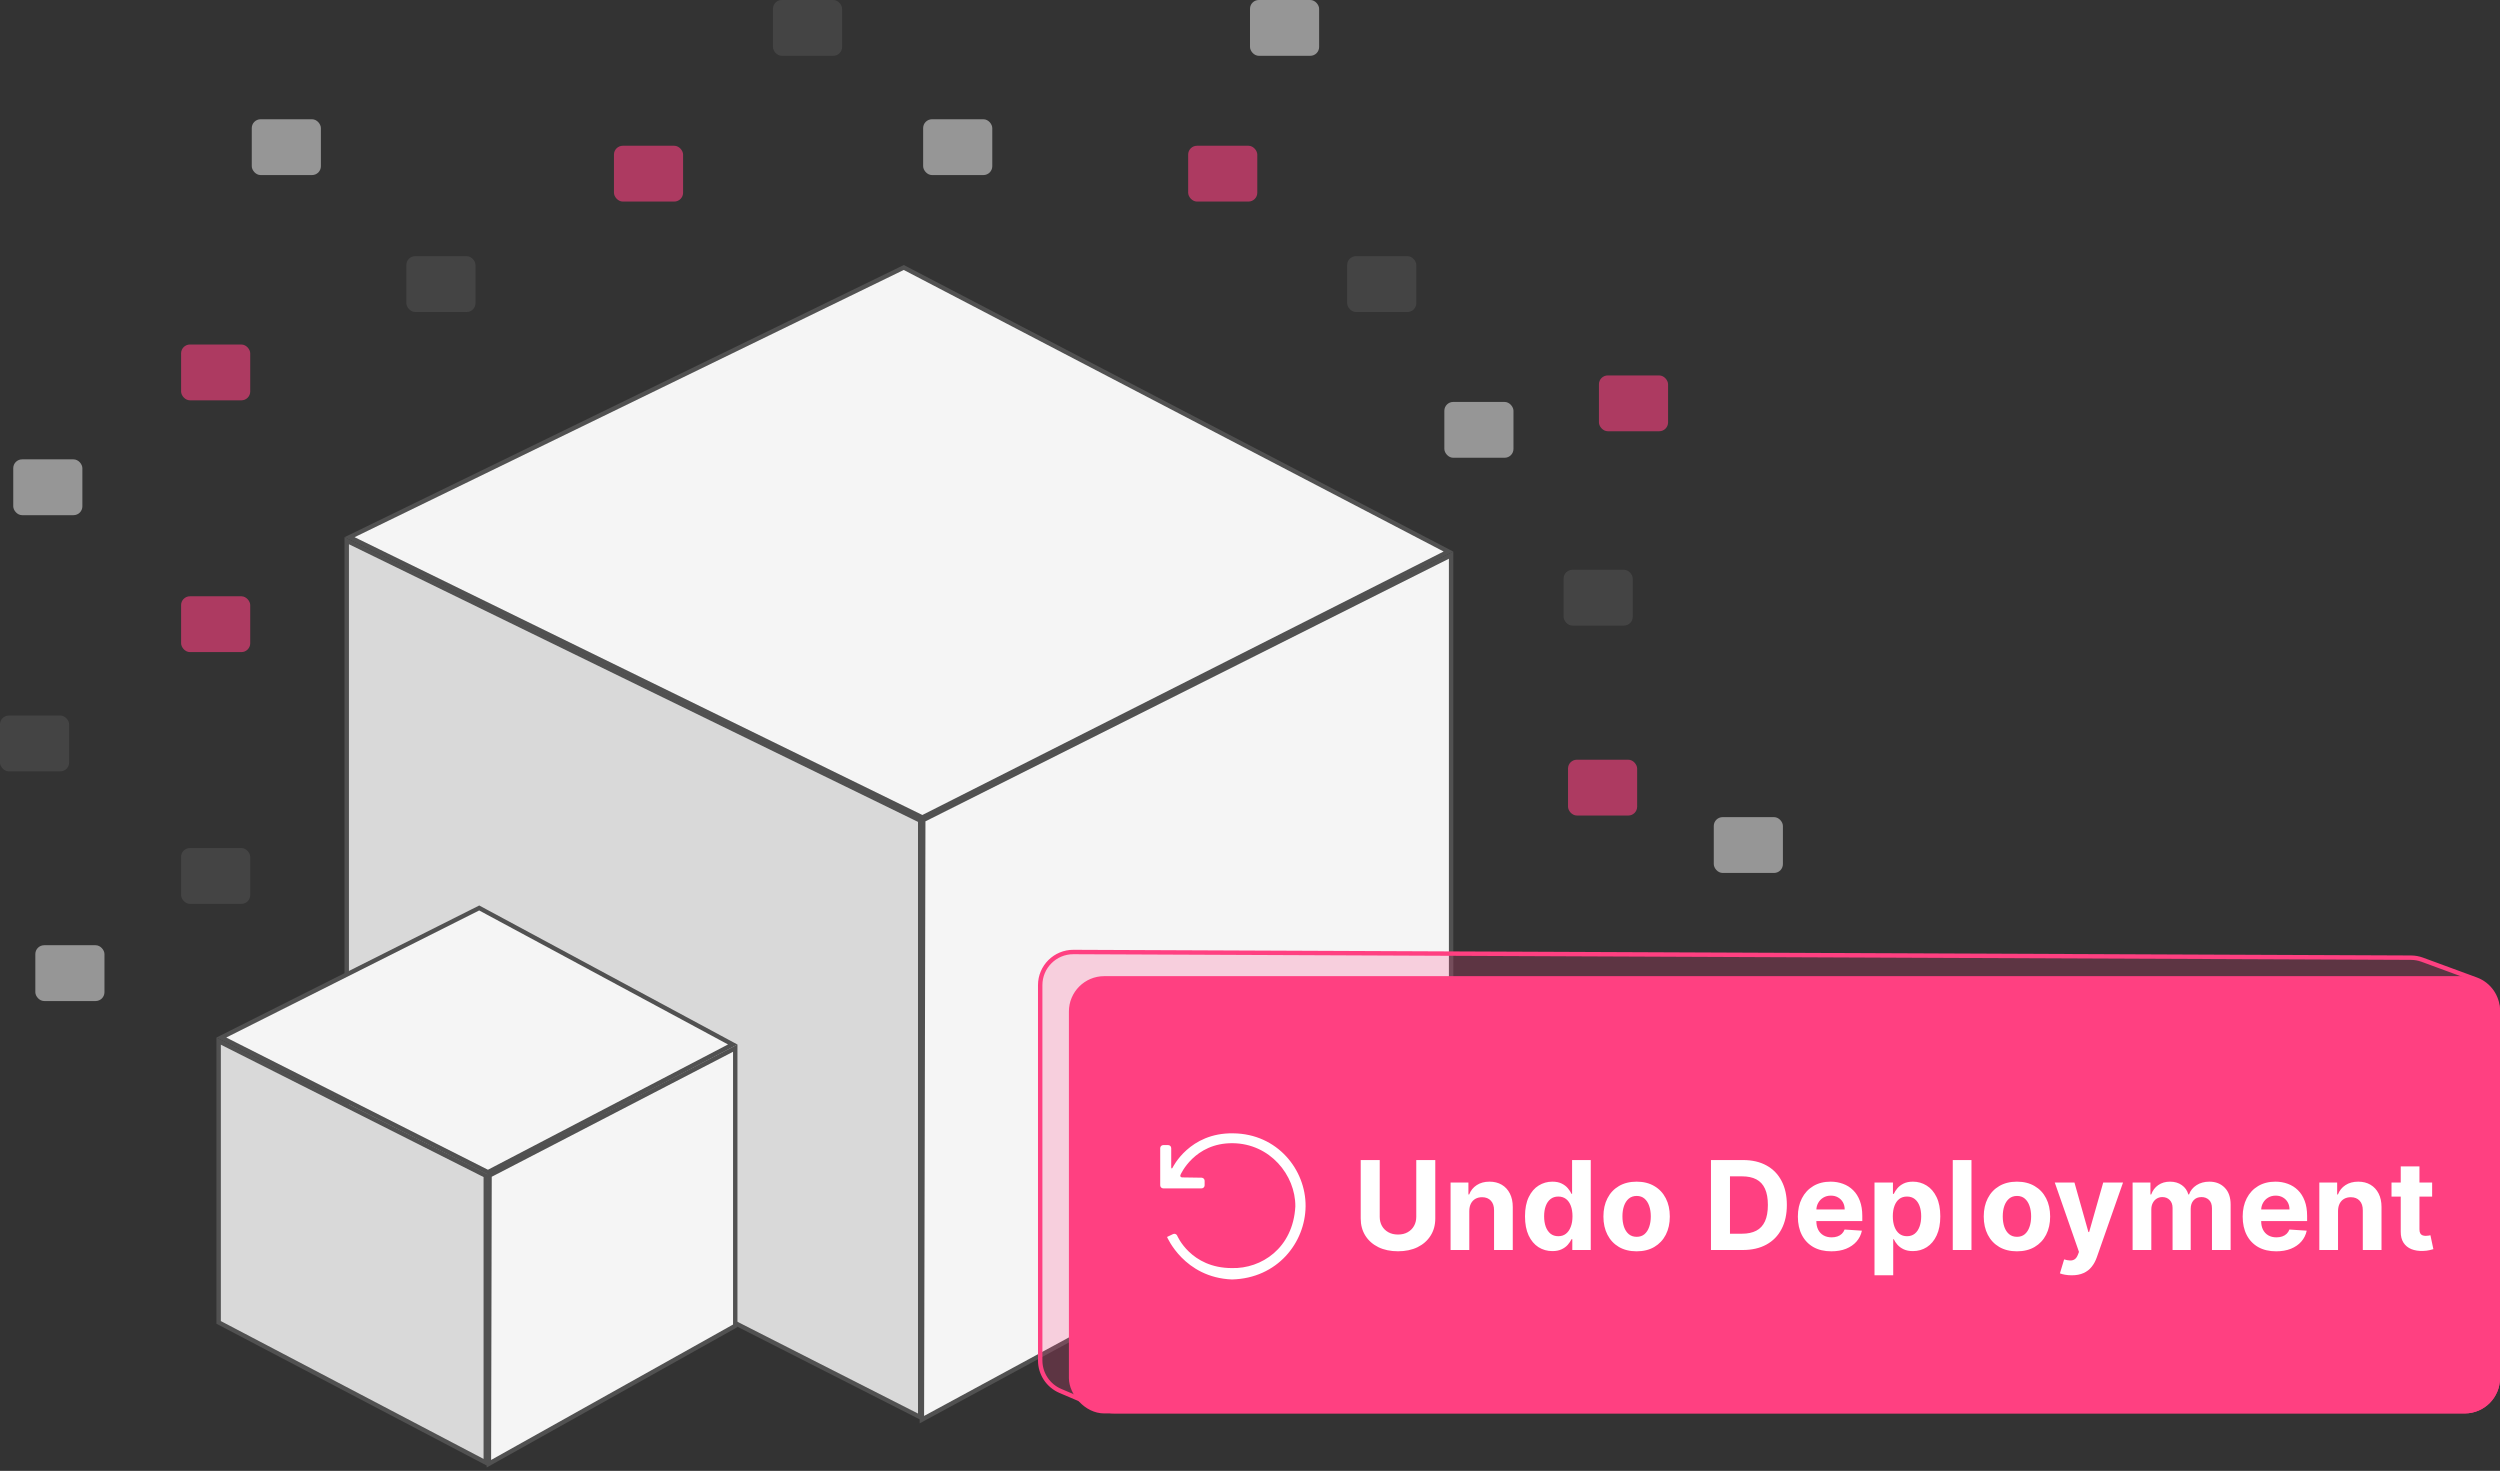 <svg width="566" height="333" viewBox="0 0 566 333" fill="none" xmlns="http://www.w3.org/2000/svg">
<rect x="0" y="0" width="566" height="333" fill="#333333" stroke="none"/>
<rect opacity="0.6" x="92" y="58" width="15.651" height="12.635" rx="2" fill="#515151"/>
<rect opacity="0.6" x="3" y="104" width="15.651" height="12.635" rx="2" fill="#D9D9D9"/>
<rect opacity="0.6" x="8" y="214" width="15.651" height="12.635" rx="2" fill="#D9D9D9"/>
<rect opacity="0.6" x="41" y="78" width="15.651" height="12.635" rx="2" fill="#FF4081"/>
<rect opacity="0.6" x="175" width="15.651" height="12.635" rx="2" fill="#515151"/>
<rect opacity="0.6" x="41" y="135" width="15.651" height="12.635" rx="2" fill="#FF4081"/>
<rect opacity="0.6" x="283" width="15.651" height="12.635" rx="2" fill="#D9D9D9"/>
<rect opacity="0.6" x="57" y="27" width="15.651" height="12.635" rx="2" fill="#D9D9D9"/>
<rect opacity="0.6" x="305" y="58" width="15.651" height="12.635" rx="2" fill="#515151"/>
<path d="M78.5 254.863V122.416L208.335 185.762V320.839L78.5 254.863Z" fill="#D9D9D9" stroke="#515151"/>
<path d="M208.713 321.405L209.023 185.641L328.53 125.686V256.453L208.713 321.405Z" fill="#F5F5F5" stroke="#515151"/>
<path d="M208.832 185.07L79.14 121.618L204.614 60.56L327.934 124.869L208.832 185.07Z" fill="#F5F5F5" stroke="#515151"/>
<rect opacity="0.6" y="162" width="15.651" height="12.635" rx="2" fill="#515151"/>
<rect opacity="0.6" x="388" y="185" width="15.651" height="12.635" rx="2" fill="#D9D9D9"/>
<rect opacity="0.6" x="362" y="85" width="15.651" height="12.635" rx="2" fill="#FF4081"/>
<rect opacity="0.6" x="327" y="91" width="15.651" height="12.635" rx="2" fill="#D9D9D9"/>
<rect opacity="0.6" x="139" y="33" width="15.651" height="12.635" rx="2" fill="#FF4081"/>
<rect opacity="0.6" x="354" y="129" width="15.651" height="12.635" rx="2" fill="#515151"/>
<rect opacity="0.6" x="41" y="192" width="15.651" height="12.635" rx="2" fill="#515151"/>
<rect opacity="0.6" x="355" y="172" width="15.651" height="12.635" rx="2" fill="#FF4081"/>
<rect opacity="0.6" x="269" y="33" width="15.651" height="12.635" rx="2" fill="#FF4081"/>
<rect opacity="0.6" x="209" y="27" width="15.651" height="12.635" rx="2" fill="#D9D9D9"/>
<path d="M49.5 299.393V235.708L109.98 266.176V331.126L49.5 299.393Z" fill="#D9D9D9" stroke="#515151"/>
<path d="M110.687 331.386L110.832 266.115L166.459 237.3V300.169L110.687 331.386Z" fill="#F5F5F5" stroke="#515151"/>
<path d="M110.476 265.392L50.111 234.897L108.492 205.564L165.892 236.471L110.476 265.392Z" fill="#F5F5F5" stroke="#515151"/>
<path d="M565.5 228.802V312C565.5 316.142 562.142 319.5 558 319.5H252.369C251.358 319.5 250.357 319.296 249.427 318.899L240.058 314.903C237.294 313.724 235.5 311.009 235.5 308.004V223.034C235.5 218.879 238.877 215.516 243.032 215.534L545.847 216.818C546.72 216.821 547.586 216.978 548.405 217.279L560.59 221.763C563.54 222.849 565.5 225.659 565.5 228.802Z" fill="#FF4081" fill-opacity="0.21" stroke="#FF4081"/>
<rect x="242.5" y="221.5" width="323" height="98" rx="7.5" fill="#FF4081" stroke="#FF4081"/>
<path d="M320.643 262.636H324.948V275.861C324.948 277.346 324.594 278.645 323.884 279.759C323.182 280.872 322.197 281.741 320.931 282.364C319.665 282.98 318.19 283.288 316.507 283.288C314.816 283.288 313.338 282.98 312.072 282.364C310.806 281.741 309.821 280.872 309.119 279.759C308.416 278.645 308.065 277.346 308.065 275.861V262.636H312.37V275.493C312.37 276.268 312.539 276.958 312.877 277.561C313.222 278.164 313.706 278.638 314.329 278.983C314.952 279.328 315.678 279.5 316.507 279.5C317.342 279.5 318.068 279.328 318.684 278.983C319.307 278.638 319.788 278.164 320.126 277.561C320.471 276.958 320.643 276.268 320.643 275.493V262.636ZM332.647 274.17V283H328.411V267.727H332.448V270.422H332.627C332.965 269.534 333.532 268.831 334.327 268.314C335.123 267.79 336.087 267.528 337.221 267.528C338.281 267.528 339.206 267.76 339.995 268.224C340.784 268.688 341.397 269.351 341.834 270.213C342.272 271.068 342.491 272.089 342.491 273.276V283H338.255V274.031C338.261 273.097 338.023 272.367 337.539 271.844C337.055 271.313 336.389 271.048 335.54 271.048C334.97 271.048 334.466 271.171 334.029 271.416C333.598 271.661 333.26 272.019 333.015 272.49C332.776 272.954 332.653 273.514 332.647 274.17ZM351.457 283.249C350.297 283.249 349.246 282.95 348.305 282.354C347.37 281.75 346.628 280.866 346.078 279.699C345.534 278.526 345.262 277.087 345.262 275.384C345.262 273.634 345.544 272.179 346.107 271.018C346.671 269.852 347.42 268.98 348.355 268.403C349.296 267.82 350.327 267.528 351.447 267.528C352.302 267.528 353.015 267.674 353.585 267.966C354.161 268.251 354.625 268.609 354.977 269.04C355.335 269.464 355.606 269.882 355.792 270.293H355.921V262.636H360.147V283H355.971V280.554H355.792C355.593 280.978 355.311 281.399 354.947 281.817C354.589 282.228 354.122 282.569 353.545 282.841C352.975 283.113 352.279 283.249 351.457 283.249ZM352.799 279.878C353.482 279.878 354.059 279.692 354.529 279.321C355.007 278.943 355.371 278.416 355.623 277.74C355.882 277.064 356.011 276.272 356.011 275.364C356.011 274.455 355.885 273.667 355.633 272.997C355.381 272.328 355.017 271.811 354.539 271.446C354.062 271.081 353.482 270.899 352.799 270.899C352.103 270.899 351.517 271.088 351.039 271.466C350.562 271.844 350.201 272.367 349.955 273.037C349.71 273.706 349.588 274.482 349.588 275.364C349.588 276.252 349.71 277.037 349.955 277.72C350.207 278.396 350.569 278.927 351.039 279.311C351.517 279.689 352.103 279.878 352.799 279.878ZM370.53 283.298C368.986 283.298 367.65 282.97 366.523 282.314C365.403 281.651 364.538 280.73 363.928 279.55C363.318 278.363 363.013 276.988 363.013 275.423C363.013 273.846 363.318 272.467 363.928 271.287C364.538 270.1 365.403 269.179 366.523 268.523C367.65 267.86 368.986 267.528 370.53 267.528C372.075 267.528 373.407 267.86 374.528 268.523C375.654 269.179 376.523 270.1 377.133 271.287C377.742 272.467 378.047 273.846 378.047 275.423C378.047 276.988 377.742 278.363 377.133 279.55C376.523 280.73 375.654 281.651 374.528 282.314C373.407 282.97 372.075 283.298 370.53 283.298ZM370.55 280.017C371.253 280.017 371.84 279.818 372.31 279.42C372.781 279.016 373.135 278.466 373.374 277.77C373.619 277.074 373.742 276.282 373.742 275.393C373.742 274.505 373.619 273.713 373.374 273.017C373.135 272.321 372.781 271.771 372.31 271.366C371.84 270.962 371.253 270.76 370.55 270.76C369.841 270.76 369.244 270.962 368.76 271.366C368.283 271.771 367.922 272.321 367.677 273.017C367.438 273.713 367.319 274.505 367.319 275.393C367.319 276.282 367.438 277.074 367.677 277.77C367.922 278.466 368.283 279.016 368.76 279.42C369.244 279.818 369.841 280.017 370.55 280.017ZM394.58 283H387.362V262.636H394.64C396.688 262.636 398.452 263.044 399.93 263.859C401.408 264.668 402.545 265.831 403.34 267.349C404.142 268.867 404.544 270.684 404.544 272.798C404.544 274.92 404.142 276.742 403.34 278.267C402.545 279.792 401.401 280.962 399.91 281.777C398.425 282.592 396.649 283 394.58 283ZM391.667 279.311H394.401C395.674 279.311 396.745 279.086 397.613 278.635C398.488 278.178 399.144 277.472 399.582 276.517C400.026 275.556 400.248 274.316 400.248 272.798C400.248 271.294 400.026 270.064 399.582 269.109C399.144 268.155 398.491 267.452 397.623 267.001C396.755 266.551 395.684 266.325 394.411 266.325H391.667V279.311ZM414.613 283.298C413.042 283.298 411.69 282.98 410.557 282.344C409.43 281.701 408.561 280.793 407.952 279.619C407.342 278.439 407.037 277.044 407.037 275.433C407.037 273.862 407.342 272.483 407.952 271.297C408.561 270.11 409.42 269.186 410.527 268.523C411.64 267.86 412.946 267.528 414.444 267.528C415.452 267.528 416.39 267.691 417.258 268.016C418.133 268.334 418.896 268.814 419.545 269.457C420.202 270.1 420.712 270.909 421.077 271.884C421.441 272.851 421.623 273.985 421.623 275.284V276.447H408.727V273.822H417.636C417.636 273.213 417.504 272.672 417.238 272.202C416.973 271.731 416.605 271.363 416.135 271.098C415.671 270.826 415.131 270.69 414.514 270.69C413.871 270.69 413.301 270.839 412.804 271.138C412.313 271.429 411.929 271.824 411.65 272.321C411.372 272.812 411.229 273.358 411.223 273.962V276.457C411.223 277.213 411.362 277.866 411.64 278.416C411.925 278.966 412.327 279.391 412.844 279.689C413.361 279.987 413.974 280.136 414.683 280.136C415.154 280.136 415.585 280.07 415.976 279.938C416.367 279.805 416.702 279.606 416.98 279.341C417.258 279.076 417.47 278.751 417.616 278.366L421.534 278.625C421.335 279.566 420.927 280.388 420.311 281.091C419.701 281.787 418.912 282.33 417.944 282.722C416.983 283.106 415.873 283.298 414.613 283.298ZM424.388 288.727V267.727H428.564V270.293H428.753C428.938 269.882 429.207 269.464 429.558 269.04C429.916 268.609 430.38 268.251 430.95 267.966C431.527 267.674 432.243 267.528 433.098 267.528C434.211 267.528 435.239 267.82 436.18 268.403C437.122 268.98 437.874 269.852 438.437 271.018C439.001 272.179 439.282 273.634 439.282 275.384C439.282 277.087 439.007 278.526 438.457 279.699C437.914 280.866 437.171 281.75 436.23 282.354C435.295 282.95 434.248 283.249 433.088 283.249C432.266 283.249 431.567 283.113 430.99 282.841C430.42 282.569 429.952 282.228 429.588 281.817C429.223 281.399 428.945 280.978 428.753 280.554H428.623V288.727H424.388ZM428.534 275.364C428.534 276.272 428.66 277.064 428.912 277.74C429.164 278.416 429.528 278.943 430.006 279.321C430.483 279.692 431.063 279.878 431.746 279.878C432.435 279.878 433.018 279.689 433.496 279.311C433.973 278.927 434.334 278.396 434.579 277.72C434.831 277.037 434.957 276.252 434.957 275.364C434.957 274.482 434.835 273.706 434.589 273.037C434.344 272.367 433.983 271.844 433.506 271.466C433.028 271.088 432.442 270.899 431.746 270.899C431.056 270.899 430.473 271.081 429.996 271.446C429.525 271.811 429.164 272.328 428.912 272.997C428.66 273.667 428.534 274.455 428.534 275.364ZM446.342 262.636V283H442.106V262.636H446.342ZM456.636 283.298C455.091 283.298 453.756 282.97 452.629 282.314C451.508 281.651 450.643 280.73 450.034 279.55C449.424 278.363 449.119 276.988 449.119 275.423C449.119 273.846 449.424 272.467 450.034 271.287C450.643 270.1 451.508 269.179 452.629 268.523C453.756 267.86 455.091 267.528 456.636 267.528C458.18 267.528 459.513 267.86 460.633 268.523C461.76 269.179 462.628 270.1 463.238 271.287C463.848 272.467 464.153 273.846 464.153 275.423C464.153 276.988 463.848 278.363 463.238 279.55C462.628 280.73 461.76 281.651 460.633 282.314C459.513 282.97 458.18 283.298 456.636 283.298ZM456.656 280.017C457.358 280.017 457.945 279.818 458.416 279.42C458.886 279.016 459.241 278.466 459.48 277.77C459.725 277.074 459.847 276.282 459.847 275.393C459.847 274.505 459.725 273.713 459.48 273.017C459.241 272.321 458.886 271.771 458.416 271.366C457.945 270.962 457.358 270.76 456.656 270.76C455.946 270.76 455.35 270.962 454.866 271.366C454.389 271.771 454.027 272.321 453.782 273.017C453.544 273.713 453.424 274.505 453.424 275.393C453.424 276.282 453.544 277.074 453.782 277.77C454.027 278.466 454.389 279.016 454.866 279.42C455.35 279.818 455.946 280.017 456.656 280.017ZM469.03 288.727C468.493 288.727 467.989 288.684 467.519 288.598C467.055 288.518 466.67 288.416 466.365 288.29L467.32 285.128C467.817 285.28 468.264 285.363 468.662 285.376C469.066 285.39 469.414 285.297 469.706 285.098C470.004 284.899 470.246 284.561 470.432 284.084L470.681 283.438L465.202 267.727H469.656L472.818 278.943H472.977L476.169 267.727H480.654L474.718 284.651C474.432 285.473 474.045 286.188 473.554 286.798C473.07 287.415 472.457 287.889 471.715 288.22C470.972 288.558 470.077 288.727 469.03 288.727ZM482.821 283V267.727H486.858V270.422H487.037C487.355 269.527 487.886 268.821 488.628 268.304C489.37 267.787 490.259 267.528 491.293 267.528C492.34 267.528 493.232 267.79 493.968 268.314C494.703 268.831 495.194 269.534 495.439 270.422H495.598C495.91 269.547 496.473 268.848 497.289 268.324C498.11 267.794 499.082 267.528 500.202 267.528C501.627 267.528 502.784 267.982 503.672 268.891C504.567 269.792 505.014 271.071 505.014 272.729V283H500.789V273.564C500.789 272.715 500.563 272.079 500.112 271.655C499.662 271.231 499.098 271.018 498.422 271.018C497.653 271.018 497.053 271.264 496.622 271.754C496.191 272.238 495.976 272.878 495.976 273.673V283H491.869V273.474C491.869 272.725 491.654 272.129 491.223 271.685C490.799 271.241 490.239 271.018 489.543 271.018C489.072 271.018 488.648 271.138 488.27 271.376C487.899 271.608 487.604 271.937 487.385 272.361C487.166 272.778 487.057 273.269 487.057 273.832V283H482.821ZM515.32 283.298C513.749 283.298 512.397 282.98 511.264 282.344C510.137 281.701 509.268 280.793 508.659 279.619C508.049 278.439 507.744 277.044 507.744 275.433C507.744 273.862 508.049 272.483 508.659 271.297C509.268 270.11 510.127 269.186 511.234 268.523C512.347 267.86 513.653 267.528 515.151 267.528C516.159 267.528 517.097 267.691 517.965 268.016C518.84 268.334 519.603 268.814 520.252 269.457C520.909 270.1 521.419 270.909 521.784 271.884C522.148 272.851 522.33 273.985 522.33 275.284V276.447H509.434V273.822H518.343C518.343 273.213 518.211 272.672 517.945 272.202C517.68 271.731 517.312 271.363 516.842 271.098C516.378 270.826 515.838 270.69 515.221 270.69C514.578 270.69 514.008 270.839 513.511 271.138C513.02 271.429 512.636 271.824 512.357 272.321C512.079 272.812 511.936 273.358 511.93 273.962V276.457C511.93 277.213 512.069 277.866 512.347 278.416C512.633 278.966 513.034 279.391 513.551 279.689C514.068 279.987 514.681 280.136 515.39 280.136C515.861 280.136 516.292 280.07 516.683 279.938C517.074 279.805 517.409 279.606 517.687 279.341C517.965 279.076 518.177 278.751 518.323 278.366L522.241 278.625C522.042 279.566 521.634 280.388 521.018 281.091C520.408 281.787 519.619 282.33 518.651 282.722C517.69 283.106 516.58 283.298 515.32 283.298ZM529.33 274.17V283H525.095V267.727H529.132V270.422H529.311C529.649 269.534 530.215 268.831 531.011 268.314C531.806 267.79 532.771 267.528 533.904 267.528C534.965 267.528 535.89 267.76 536.678 268.224C537.467 268.688 538.08 269.351 538.518 270.213C538.955 271.068 539.174 272.089 539.174 273.276V283H534.938V274.031C534.945 273.097 534.706 272.367 534.222 271.844C533.739 271.313 533.072 271.048 532.224 271.048C531.654 271.048 531.15 271.171 530.713 271.416C530.282 271.661 529.944 272.019 529.698 272.49C529.46 272.954 529.337 273.514 529.33 274.17ZM550.636 267.727V270.909H541.439V267.727H550.636ZM543.527 264.068H547.763V278.307C547.763 278.698 547.822 279.003 547.942 279.222C548.061 279.434 548.227 279.583 548.439 279.669C548.657 279.755 548.909 279.798 549.194 279.798C549.393 279.798 549.592 279.782 549.791 279.749C549.99 279.709 550.142 279.679 550.248 279.659L550.915 282.811C550.702 282.877 550.404 282.954 550.02 283.04C549.635 283.133 549.168 283.189 548.618 283.209C547.597 283.249 546.702 283.113 545.933 282.801C545.171 282.49 544.577 282.006 544.153 281.349C543.729 280.693 543.52 279.865 543.527 278.864V264.068Z" fill="white"/>
<path fill-rule="evenodd" clip-rule="evenodd" d="M266.499 279.715C266.331 279.376 265.916 279.235 265.575 279.398L264.219 280.047C264.219 280.047 268.086 289.242 278.914 289.672C289.227 289.414 295.522 281.314 295.586 273.086C295.65 264.857 289.227 256.672 279.172 256.586C269.289 256.414 265.498 264.321 265.498 264.321C265.314 264.653 265.164 264.613 265.164 264.235V259.937C265.164 259.755 265.091 259.58 264.963 259.451C264.834 259.322 264.659 259.25 264.477 259.25H263.359C262.98 259.25 262.672 259.559 262.672 259.939V268.358C262.672 268.448 262.689 268.538 262.724 268.621C262.758 268.705 262.809 268.781 262.873 268.845C262.936 268.909 263.012 268.96 263.096 268.994C263.179 269.029 263.269 269.047 263.359 269.047H272.039C272.13 269.047 272.219 269.029 272.302 268.995C272.386 268.96 272.461 268.91 272.525 268.846C272.589 268.782 272.64 268.706 272.674 268.623C272.709 268.54 272.727 268.451 272.727 268.36V267.327C272.727 266.948 272.419 266.636 272.038 266.63L267.658 266.565C267.277 266.559 267.104 266.276 267.283 265.941C267.283 265.941 270.406 258.734 279.086 258.82C287.508 258.906 293.309 266.027 293.266 273.127C292.75 282.625 285.531 287.265 278.914 287.094C269.547 287.094 266.499 279.715 266.499 279.715Z" fill="white"/>
</svg>
